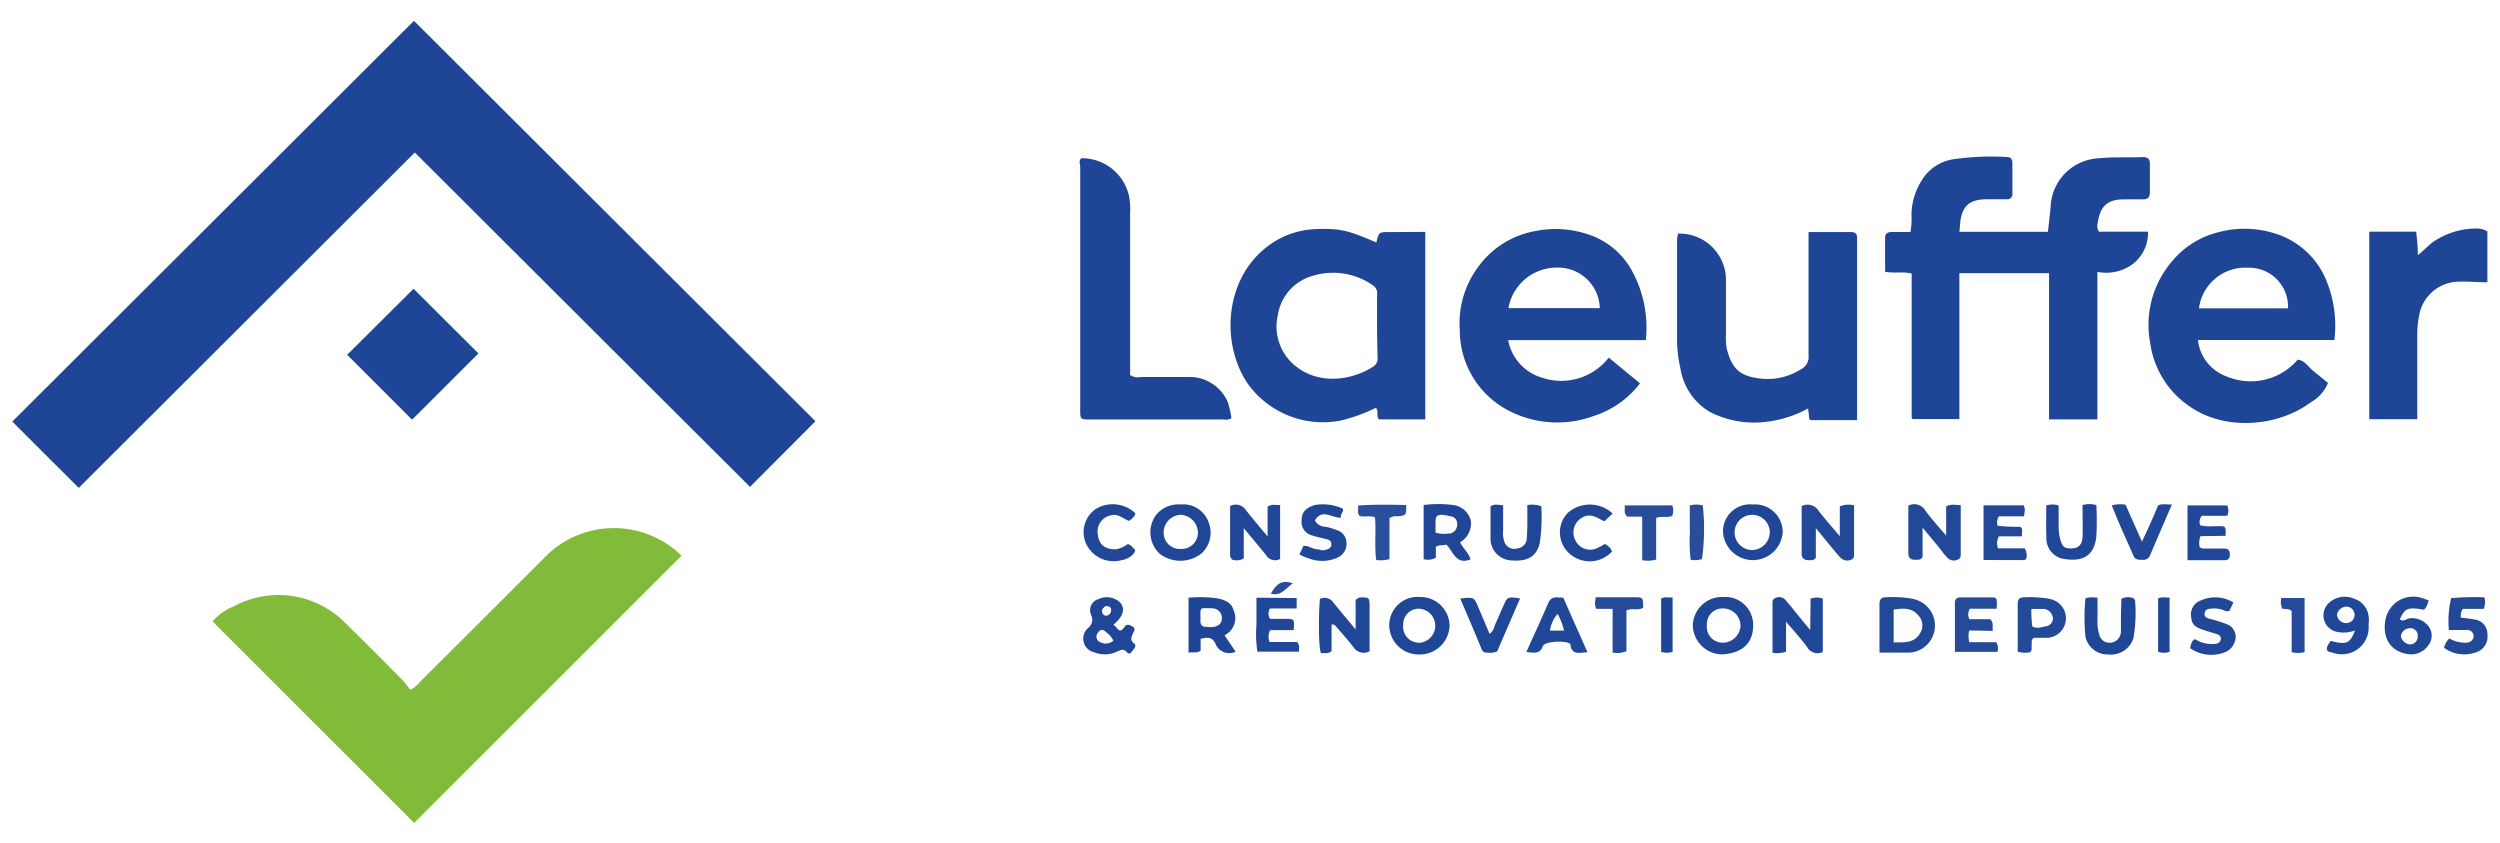 <svg xmlns="http://www.w3.org/2000/svg" viewBox="0 0 240 80.95"><defs><style>.cls-1{fill:#1e4596;}.cls-2{fill:#1e4597;}.cls-3{fill:#81bb39;}.cls-4{fill:#224898;}.cls-5{fill:#214798;}.cls-6{fill:#254a9a;}.cls-7{fill:#1f4697;}.cls-8{fill:#204797;}.cls-9{fill:#214898;}.cls-10{fill:#204697;}.cls-11{fill:#204798;}.cls-12{fill:#284d9b;}.cls-13{fill:#264b9a;}.cls-14{fill:#2a4f9c;}.cls-15{fill:#254b9a;}.cls-16{fill:#274c9b;}.cls-17{fill:#1f4597;}.cls-18{fill:#234999;}</style></defs><title>logo</title><g id="Calque_3" data-name="Calque 3"><path class="cls-1" d="M188.11,22.25h8.49c.09-.79.18-1.58.26-2.37a4.85,4.85,0,0,1,4.56-4.68c1.44-.15,2.86-.06,4.29-.12.51,0,.69.21.68.69q0,1.34,0,2.67c0,.49-.17.71-.68.7s-1.24,0-1.86,0c-1.7,0-2.27.85-2.48,2.31a1,1,0,0,0,.13.79h4.71a3.77,3.77,0,0,1-1.47,3.11,4.28,4.28,0,0,1-3.39.75V40.26h-4.64c0-1.52,0-3,0-4.59s0-3.17,0-4.76V26.23h-8.61v14h-4.52l0-.06s-.06-.06-.06-.09V26.26c-.85-.21-1.67,0-2.55-.17,0-1.09,0-2.16,0-3.24,0-.46.27-.58.68-.58.57,0,1.15,0,1.75,0a6.79,6.79,0,0,0,.1-1.66,6.38,6.38,0,0,1,1.37-3.84,4.43,4.43,0,0,1,2.56-1.47,25.93,25.93,0,0,1,5.21-.23c.39,0,.55.21.55.59,0,1,0,1.93,0,2.9a.5.5,0,0,1-.57.57c-.62,0-1.24,0-1.86,0-1.6,0-2.52.54-2.61,2.65A3.15,3.15,0,0,0,188.11,22.25Z"/><path class="cls-1" d="M161.08,22.43A4.45,4.45,0,0,1,165.69,27c0,1.74,0,3.48,0,5.23a5.85,5.85,0,0,0,.08,1.26c.56,2.16,1.47,2.66,3.4,2.87a6,6,0,0,0,3.74-.92,1.31,1.31,0,0,0,.71-1.31c0-3.52,0-7,0-10.56V22.28h4.12c.38,0,.56.21.54.59,0,.15,0,.31,0,.46v17c-1.53,0-3,0-4.44,0-.1-.07-.16-.09-.16-.12,0-.3-.07-.6-.1-1a11,11,0,0,1-3.83,1.26,9.35,9.35,0,0,1-5.61-.93,5.89,5.89,0,0,1-2.82-4.18A12,12,0,0,1,161,32.6V23C161,22.82,161.06,22.67,161.08,22.43Z"/><path class="cls-2" d="M103.81,15.19a4.64,4.64,0,0,1,4.55,3.51,6.29,6.29,0,0,1,.13,1.73q0,7.25,0,14.5V36a1.24,1.24,0,0,0,1,.19c1.51,0,3,0,4.53,0a4,4,0,0,1,3.86,2.44,10.85,10.85,0,0,1,.34,1.51,1,1,0,0,1-.73.13q-6.39,0-12.79,0c-1,0-1,0-1-1q0-11.67,0-23.33C103.65,15.69,103.57,15.4,103.81,15.19Z"/><path class="cls-1" d="M238.79,22.22V27.1c-.93,0-1.86-.09-2.78-.06a3.91,3.91,0,0,0-3.78,3.29,8.82,8.82,0,0,0-.17,1.84v8.07h-4.61v-18c1.46,0,2.95,0,4.5,0a20.51,20.51,0,0,1,.17,2.25c.55-.42,1-.94,1.51-1.3a7.34,7.34,0,0,1,4-1.25A2,2,0,0,1,238.79,22.22Z"/><path class="cls-1" d="M39.74,2,78.28,40.44,72,46.74,39.82,14.64,7.56,46.84,1.18,40.47Z"/><path class="cls-3" d="M65.46,53.31,39.76,79,20.41,59.66a4.88,4.88,0,0,1,2-1.43A9,9,0,0,1,33,59.66c1.91,1.87,3.79,3.76,5.67,5.66a10,10,0,0,1,.71.9,2.86,2.86,0,0,0,1-.82q5.92-5.9,11.83-11.81a9.27,9.27,0,0,1,13.18-.28Z"/><path class="cls-1" d="M33.33,34.06l6.37-6.34,6.23,6.21-6.37,6.36Z"/><path class="cls-4" d="M176.62,51.48V48.61a2.26,2.26,0,0,1,1.37-.1v4.75a.44.44,0,0,1-.27.47.91.91,0,0,1-1-.16c-.27-.27-.51-.58-.76-.87l-1.64-2v2.85c-.26.33-.55.21-.81.22s-.55-.21-.55-.57V48.58a1.25,1.25,0,0,1,1.64.48C175.22,49.86,175.9,50.61,176.62,51.48Z"/><path class="cls-4" d="M188.23,48.49V53c0,.27.05.59-.26.71a.84.84,0,0,1-1-.15c-.29-.3-.55-.64-.82-1l-1.58-1.9v2.82c-.22.34-.47.23-.69.26-.51,0-.69-.2-.68-.69,0-1.5,0-3,0-4.51a1.24,1.24,0,0,1,1.63.47c.59.81,1.27,1.55,2,2.41V48.63C187.29,48.35,187.7,48.49,188.23,48.49Z"/><path class="cls-5" d="M173.82,57.47a1.69,1.69,0,0,1,1.17,0v5.12a1.15,1.15,0,0,1-1.53-.51c-.57-.75-1.2-1.47-2-2.39v2.87a2.47,2.47,0,0,1-1.3.1V57.85a.43.43,0,0,1,.29-.45.81.81,0,0,1,.95.19c.43.5.83,1,1.25,1.52s.63.77,1.13,1.37Z"/><path class="cls-5" d="M122.89,48.48v5.18a1,1,0,0,1-1.32-.33c-.67-.84-1.37-1.66-2.17-2.63v2.91a1.33,1.33,0,0,1-1.16.09c0-.11-.15-.21-.15-.31,0-1.59,0-3.17,0-4.81a1.15,1.15,0,0,1,1.51.38c.64.82,1.32,1.61,2.09,2.54V48.64C122.12,48.35,122.49,48.51,122.89,48.48Z"/><path class="cls-5" d="M130.14,60.43V57.62a.7.7,0,0,1,.6-.27c.67,0,.73.07.74.73,0,1.46,0,2.93,0,4.44a1.15,1.15,0,0,1-1.52-.36c-.54-.7-1.13-1.36-1.69-2a.42.42,0,0,0-.44-.21v2.55c-.37.33-.73.14-1,.21-.23-.26-.28-3.2-.12-5.21a1,1,0,0,1,1.3.36Z"/><path class="cls-6" d="M189.05,60.52a2.29,2.29,0,0,0,0,1.13h2.58a1.07,1.07,0,0,1,.12.93h-4.08V57.84a.47.47,0,0,1,.52-.49c1,0,2,0,3,0,.53,0,.54.09.49,1.09h-2.57a1,1,0,0,0-.05,1h2c.38.39.18.73.25,1.13Z"/><path class="cls-4" d="M190.42,53.76V48.51h3.84c.21.34.08.66.05,1.06H191.9a1.05,1.05,0,0,0-.13.9,15.69,15.69,0,0,0,2.17.1c.34.25.09.55.19.92H191.9a1.33,1.33,0,0,0-.09,1.15h2.56a1.27,1.27,0,0,1,.15,1c-.07.05-.13.13-.19.13Z"/><path class="cls-5" d="M211.25,51.47a1.71,1.71,0,0,0-.07,1.08,1.82,1.82,0,0,0,.3.11c.62,0,1.24,0,1.86,0,.39,0,.7,0,.72.53s-.22.6-.65.59H210V48.52h3.81a1.17,1.17,0,0,1,0,1h-2.44a.94.94,0,0,0-.18.84s0,.07.09.08c.75.19,1.53,0,2.24.11.25.29.1.55.15.89Z"/><path class="cls-7" d="M203.65,57.49a1.32,1.32,0,0,1,.9-.13.42.42,0,0,1,.43.45,14.31,14.31,0,0,1-.17,3.46,2.28,2.28,0,0,1-2.43,1.56,2.18,2.18,0,0,1-2.18-1.72,19.36,19.36,0,0,1,0-3.65c.4-.2.72-.07,1.16-.1,0,.81,0,1.54,0,2.26a3.5,3.5,0,0,0,.16,1.25,1,1,0,0,0,1.09.83,1.09,1.09,0,0,0,1-1.06c0-.5,0-1,0-1.5Z"/><path class="cls-5" d="M124.48,57.41v1h-2.55a.9.9,0,0,0,0,1h1.45c.89,0,.89,0,.81,1.08h-2.25a1.3,1.3,0,0,0-.06,1.14h2.64c.29.35.16.61.19.93h-4a11,11,0,0,1-.09-2.57c0-.85,0-1.69,0-2.61Z"/><path class="cls-7" d="M196.44,48.53a1.86,1.86,0,0,1,1.19,0c0,.63,0,1.28,0,1.93a4.86,4.86,0,0,0,.17,1.37c.18.65.4.83,1.05.82s1-.32,1.07-1c.05-1,0-2.08,0-3.16a2.32,2.32,0,0,1,1.33,0,27.94,27.94,0,0,1,0,3c-.22,2.1-1.57,2.47-3.31,2.13a2,2,0,0,1-1.49-2C196.42,50.69,196.44,49.65,196.44,48.53Z"/><path class="cls-8" d="M146.62,48.49a2.52,2.52,0,0,1,1.35.11,18.08,18.08,0,0,1-.15,3.52c-.3,1.28-1.14,1.81-2.73,1.68a2.09,2.09,0,0,1-2-2c0-.11,0-.23,0-.34V48.63c.34-.29.72-.16,1.21-.12,0,.8,0,1.6,0,2.4a2.6,2.6,0,0,0,.09,1,1,1,0,0,0,1.26.74,1,1,0,0,0,.92-1C146.65,50.65,146.62,49.61,146.62,48.49Z"/><path class="cls-4" d="M238.5,57.34a1.73,1.73,0,0,1-.06,1.11h-2a1.1,1.1,0,0,0-.19.85,11.75,11.75,0,0,1,1.3.17,1.4,1.4,0,0,1,1.24,1.44,1.56,1.56,0,0,1-1.08,1.71,3.31,3.31,0,0,1-3.08-.43,1.8,1.8,0,0,1,.5-.9,3.13,3.13,0,0,0,1.62.41c.41,0,.71-.28.72-.62a.61.61,0,0,0-.7-.6c-.54,0-1.08,0-1.68,0a9.53,9.53,0,0,1,.22-3.06A27.38,27.38,0,0,1,238.5,57.34Z"/><path class="cls-9" d="M214.41,57.84l-.4.82a1,1,0,0,1-.36,0,2.46,2.46,0,0,0-1.46-.22c-.31,0-.53.17-.55.48s.19.4.43.47a14.25,14.25,0,0,1,1.75.55,1.29,1.29,0,0,1,.69,1.73,1.56,1.56,0,0,1-1.07,1,3.53,3.53,0,0,1-3.18-.44,1.52,1.52,0,0,1,.28-.77.26.26,0,0,1,.37,0,2.87,2.87,0,0,0,1.79.34.52.52,0,0,0,.5-.41c.05-.28-.14-.43-.37-.51-.47-.16-1-.29-1.42-.45-.82-.28-1-.56-1.07-1.29a1.42,1.42,0,0,1,1-1.52A3.33,3.33,0,0,1,214.41,57.84Z"/><path class="cls-10" d="M124.74,53.23l.39-.82c.51-.06.88.33,1.35.32.18,0,.38.13.56.1s.75-.1.77-.54-.31-.49-.62-.57-.83-.18-1.23-.32a1.33,1.33,0,0,1-1-1.48c0-.75.42-1.19,1.27-1.44a4.63,4.63,0,0,1,2.68.35c.12.35-.29.54-.18.88-.89,0-1.81-.9-2.5.25a1.16,1.16,0,0,0,1,.61,5.32,5.32,0,0,1,1.1.32,1.29,1.29,0,0,1,.93,1.19,1.42,1.42,0,0,1-.8,1.42,3.53,3.53,0,0,1-2.69.15A7,7,0,0,1,124.74,53.23Z"/><path class="cls-8" d="M140.18,57.46c1.31-.14,1.31-.14,1.69.72L143,60.85c.43-.3.45-.76.63-1.12s.43-1,.65-1.46c.43-1,.43-1,1.65-.82-.75,1.73-1.49,3.43-2.2,5.09a2,2,0,0,1-1,.11.46.46,0,0,1-.47-.27C141.61,60.78,140.92,59.18,140.18,57.46Z"/><path class="cls-8" d="M154.81,49.3l-.73.69c-.09.06-.13,0-.21,0-1-.62-1.57-.65-2.21-.15a1.64,1.64,0,0,0-.4,2.08,1.57,1.57,0,0,0,2,.73,5.65,5.65,0,0,0,.8-.43,1.33,1.33,0,0,1,.7.72,2.91,2.91,0,0,1-4.23.07,2.71,2.71,0,0,1-.06-3.74A3.2,3.2,0,0,1,154.81,49.3Z"/><path class="cls-11" d="M205.63,52l.81-1.76c.25-.56.49-1.13.74-1.72.4-.2.81-.06,1.33-.1-.72,1.67-1.41,3.25-2.08,4.83a.71.71,0,0,1-.8.49c-.37,0-.67,0-.84-.44-.43-1-.9-2-1.35-3.06-.24-.56-.47-1.13-.71-1.72a3.08,3.08,0,0,1,1.32-.07Z"/><path class="cls-5" d="M109,49.28c-.06.33-.33.5-.59.72-.09,0-.19-.06-.29-.11-.44-.22-.84-.55-1.39-.43a1.59,1.59,0,0,0-1.31,2c.11.87.76,1.31,1.74,1.27a2.76,2.76,0,0,0,1.11-.5c.36.1.5.39.7.55,0,.42-.63.89-1.31,1a2.92,2.92,0,0,1-3.33-1.45,2.7,2.7,0,0,1,.88-3.48A3.15,3.15,0,0,1,109,49.28Z"/><path class="cls-12" d="M160.54,48.52a1.43,1.43,0,0,1,0,1c-.47.22-1,0-1.55.2v4a3,3,0,0,1-1.34.06V49.6h-1.43c-.39-.34-.18-.69-.26-1.08Z"/><path class="cls-13" d="M154.81,58.45h-1.55c-.23-.36-.12-.68-.07-1.11,1.26,0,2.5,0,3.73,0,.81,0,.81,0,.83,1-.48.31-1.07,0-1.61.26v3.91a2.3,2.3,0,0,1-1.33.14Z"/><path class="cls-14" d="M135,48.48c0,1,0,1-.85,1.09a1,1,0,0,0-.76.18v3.93a3.25,3.25,0,0,1-1.27.08c-.19-1.35,0-2.7-.12-4.08-.46-.24-1,0-1.47-.15-.29-.29-.08-.64-.17-1C131.92,48.42,133.44,48.45,135,48.48Z"/><path class="cls-15" d="M220,58.66c-.34-.31-.69-.13-.92-.25a1.75,1.75,0,0,1-.08-1h2.24v5.19a2.28,2.28,0,0,1-1.24,0Z"/><path class="cls-12" d="M162.22,48.52a2.48,2.48,0,0,1,1.25,0,20.91,20.91,0,0,1-.08,5.15,2.07,2.07,0,0,1-1.09.06,15.3,15.3,0,0,1-.07-2.62C162.21,50.29,162.22,49.44,162.22,48.52Z"/><path class="cls-1" d="M160.57,62.58a1.87,1.87,0,0,1-1.1,0V57.46c.39-.21.71-.06,1.1-.11Z"/><path class="cls-1" d="M208.28,62.58a1.87,1.87,0,0,1-1.1,0V57.46c.39-.21.71-.06,1.1-.1Z"/><path class="cls-16" d="M122,57c.48-.88,1-1.39,2.11-1C123.43,56.48,123,57.25,122,57Z"/><path class="cls-1" d="M133.37,22.28c-1,0-1,0-1.24,1-2.7-1.17-3.47-1.37-5.78-1.29a8.14,8.14,0,0,0-5.15,2.06c-3.56,3.1-4,8.9-1.44,12.75a8.89,8.89,0,0,0,8.91,3.58,16,16,0,0,0,3.42-1.23c.3.35,0,.81.29,1.11h4.45v-18Zm-1.13,12a.91.91,0,0,1-.39.9c-2,1.31-5,1.74-7.18.18a4.85,4.85,0,0,1-2-5.1,4.65,4.65,0,0,1,3.35-3.78,6.68,6.68,0,0,1,5.75.89.89.89,0,0,1,.43.88c0,1,0,2.09,0,3.13S132.23,33.3,132.24,34.26Z"/><path class="cls-1" d="M156.7,26.05a7.4,7.4,0,0,0-4.36-3.59,9.82,9.82,0,0,0-5-.27,8.62,8.62,0,0,0-5.44,3.44,9.08,9.08,0,0,0-1.76,6.08,8.69,8.69,0,0,0,4.69,7.71,10.14,10.14,0,0,0,8.18.51,9,9,0,0,0,4.43-3.13l-3-2.47a5.77,5.77,0,0,1-6.37,1.94,4.65,4.65,0,0,1-3.29-3.62H158A11.4,11.4,0,0,0,156.7,26.05Zm-11.89,3.53a4.71,4.71,0,0,1,4.77-3.89,4,4,0,0,1,4,3.89Z"/><path class="cls-1" d="M223.42,27.16a7.79,7.79,0,0,0-5-4.74,9.65,9.65,0,0,0-5.48-.12,8.39,8.39,0,0,0-4.42,2.78A9.39,9.39,0,0,0,206.43,33a8.79,8.79,0,0,0,3.75,6c3.37,2.38,8.46,2,11.64-.37a3.78,3.78,0,0,0,1.67-1.87c-.5-.41-1-.81-1.45-1.18s-.81-1-1.46-1.05a5.94,5.94,0,0,1-6.77,1.63A4.22,4.22,0,0,1,211,32.64H224.1A11.41,11.41,0,0,0,223.42,27.16ZM211.1,29.6a4.49,4.49,0,0,1,4.7-3.9,3.74,3.74,0,0,1,3.85,3.9Z"/><path class="cls-4" d="M183.78,57.52a10.61,10.61,0,0,0-2.76-.18c-.46,0-.59.25-.59.67,0,1.5,0,3,0,4.64,1.06,0,2,0,2.91,0a2.6,2.6,0,0,0,.43-5.12Zm.57,3.23c-.55,1-1.5.92-2.56.92V58.52c.89-.13,1.78-.22,2.41.61A1.38,1.38,0,0,1,184.35,60.75Z"/><path class="cls-8" d="M136.27,57.31a2.71,2.71,0,0,0-2.9,2.75,2.82,2.82,0,0,0,2.92,2.77,2.86,2.86,0,0,0,2.87-2.73A2.8,2.8,0,0,0,136.27,57.31Zm-.08,4.39A1.52,1.52,0,0,1,134.71,60a1.49,1.49,0,0,1,1.61-1.56,1.64,1.64,0,0,1-.13,3.27Z"/><path class="cls-8" d="M165.43,57.31a2.81,2.81,0,0,0-2.92,2.78,2.85,2.85,0,0,0,2.86,2.73c2-.14,2.92-1.17,2.93-2.73A2.68,2.68,0,0,0,165.43,57.31Zm-.05,4.39A1.53,1.53,0,0,1,163.86,60a1.5,1.5,0,0,1,1.58-1.59,1.68,1.68,0,0,1,1.65,1.7A1.72,1.72,0,0,1,165.38,61.7Z"/><path class="cls-7" d="M141.2,50a2,2,0,0,0-1.7-1.52,11.17,11.17,0,0,0-2.83,0v5.2a1.56,1.56,0,0,0,1.17-.14V52.5c.35-.25.72-.09,1-.23.68.68.94,2,2.33,1.43-.17-.62-.71-1.05-1-1.64A2.08,2.08,0,0,0,141.2,50Zm-2.06,1.21a3.23,3.23,0,0,1-1.33-.07c0-.39,0-.7,0-1,0-.61.17-.75.75-.71a5.64,5.64,0,0,1,.67.13.72.72,0,0,1,.66.79A.86.86,0,0,1,139.14,51.23Z"/><path class="cls-7" d="M116,50.08a2.56,2.56,0,0,0-2.65-1.65,2.74,2.74,0,0,0-2.36,1,2.81,2.81,0,0,0,.35,3.74,3.27,3.27,0,0,0,4.05-.08A2.7,2.7,0,0,0,116,50.08Zm-2.67,2.62a1.55,1.55,0,0,1-1.62-1.56,1.71,1.71,0,0,1,1.65-1.72A1.75,1.75,0,0,1,115,51.1,1.57,1.57,0,0,1,113.34,52.7Z"/><path class="cls-17" d="M117.56,61l.32-.22a1.82,1.82,0,0,0,.55-2.19c-.21-.74-.83-1-1.58-1.15a12,12,0,0,0-2.75-.06v5.28c.4-.1.75.09,1.16-.19V61.33c.64-.17,1.13-.19,1.42.46a1.42,1.42,0,0,0,1.94.77Zm-1.06-.82a2.64,2.64,0,0,1-.69,0c-.37,0-.58-.16-.57-.55s0-.62,0-.93a1,1,0,0,1,.13-.3,9.37,9.37,0,0,1,1.06,0,.92.92,0,0,1,.87.91C117.31,59.91,116.92,60.09,116.5,60.2Z"/><path class="cls-7" d="M168.25,48.43a2.59,2.59,0,0,0-2.84,2.64,2.87,2.87,0,0,0,5.73,0A2.66,2.66,0,0,0,168.25,48.43Zm.06,4.37a1.69,1.69,0,1,1,1.59-1.67A1.74,1.74,0,0,1,168.31,52.8Z"/><path class="cls-5" d="M233.18,60.18a2,2,0,0,0-1.8-.83c-.33,0-.61.39-1,.12.47-1.08.78-1.21,2.31-.94.27-.19.33-.5.47-.89-.32-.11-.57-.22-.83-.28a2.71,2.71,0,0,0-3.32,2.1c-.34,1.77.47,3.07,2.12,3.33a2,2,0,0,0,1.94-.77A1.51,1.51,0,0,0,233.18,60.18Zm-1.85,1.68a1,1,0,0,1-.85-.77.89.89,0,0,1,.83-.78.7.7,0,0,1,.79.76A.74.74,0,0,1,231.33,61.86Z"/><path class="cls-18" d="M196.86,57.51a10.83,10.83,0,0,0-2.54-.17c-.44,0-.62.2-.62.63,0,1.51,0,3,0,4.58a2.15,2.15,0,0,0,1.22.05c.19-.23.09-.47.12-.69s-.08-.47.2-.68c.42,0,.88,0,1.34,0a1.88,1.88,0,0,0,.28-3.71Zm-.48,2.62a5,5,0,0,1-.56.11,1,1,0,0,1-.72-.11,11.66,11.66,0,0,1-.09-1.67c.53,0,.91,0,1.28,0a1,1,0,0,1,.79.87A.77.77,0,0,1,196.38,60.13Z"/><path class="cls-11" d="M150.07,57.37c-.62,0-1.14-.18-1.44.52-.65,1.54-1.37,3.06-2.1,4.7.78.09,1.31.21,1.59-.57.16-.47,2.31-.57,2.64-.18a.36.36,0,0,1,0,.11c.19,1,.91.68,1.64.67Zm-1.28,3.17a3.22,3.22,0,0,1,.74-1.61,6.27,6.27,0,0,1,.62,1.61Z"/><path class="cls-8" d="M227.39,59.19A2,2,0,0,0,226,57.48a2.23,2.23,0,0,0-2.38.36,1.62,1.62,0,0,0,.54,2.77,3,3,0,0,0,1.92-.09c-.46,1.25-.83,1.41-2.34,1-.15.3-.46.54-.33.92.15.18.36.16.54.22a2.57,2.57,0,0,0,3.44-2.55C227.39,59.81,227.44,59.49,227.39,59.19Zm-2.27.62a.88.88,0,0,1-.77-.86,1,1,0,0,1,.81-.71.79.79,0,1,1,0,1.57Z"/><path class="cls-8" d="M108.85,61.76c-.41-.34-.21-.67-.06-1s.21-.45-.06-.61-.59-.28-.75,0c-.56.86-.71,0-1.1-.16.17-.16.29-.26.39-.37.59-.63.7-1.23.3-1.74a1.85,1.85,0,0,0-2.13-.36,1.1,1.1,0,0,0-.7,1.5,1,1,0,0,1-.25,1.24,1.35,1.35,0,0,0,.58,2.37,2.72,2.72,0,0,0,2.13-.06c.33-.14.63-.34.94,0s.41.11.57-.09S109.17,62,108.85,61.76Zm-2.7-3.58c.36,0,.53.13.52.41a.51.51,0,0,1-.39.5c-.29.08-.44-.16-.49-.37S106,58.27,106.15,58.18Zm-.52,3.47a.56.56,0,0,1-.26-.86c.24-.41.52-.4.83-.09a2.05,2.05,0,0,1,.68.8A1.08,1.08,0,0,1,105.63,61.65Z"/></g></svg>